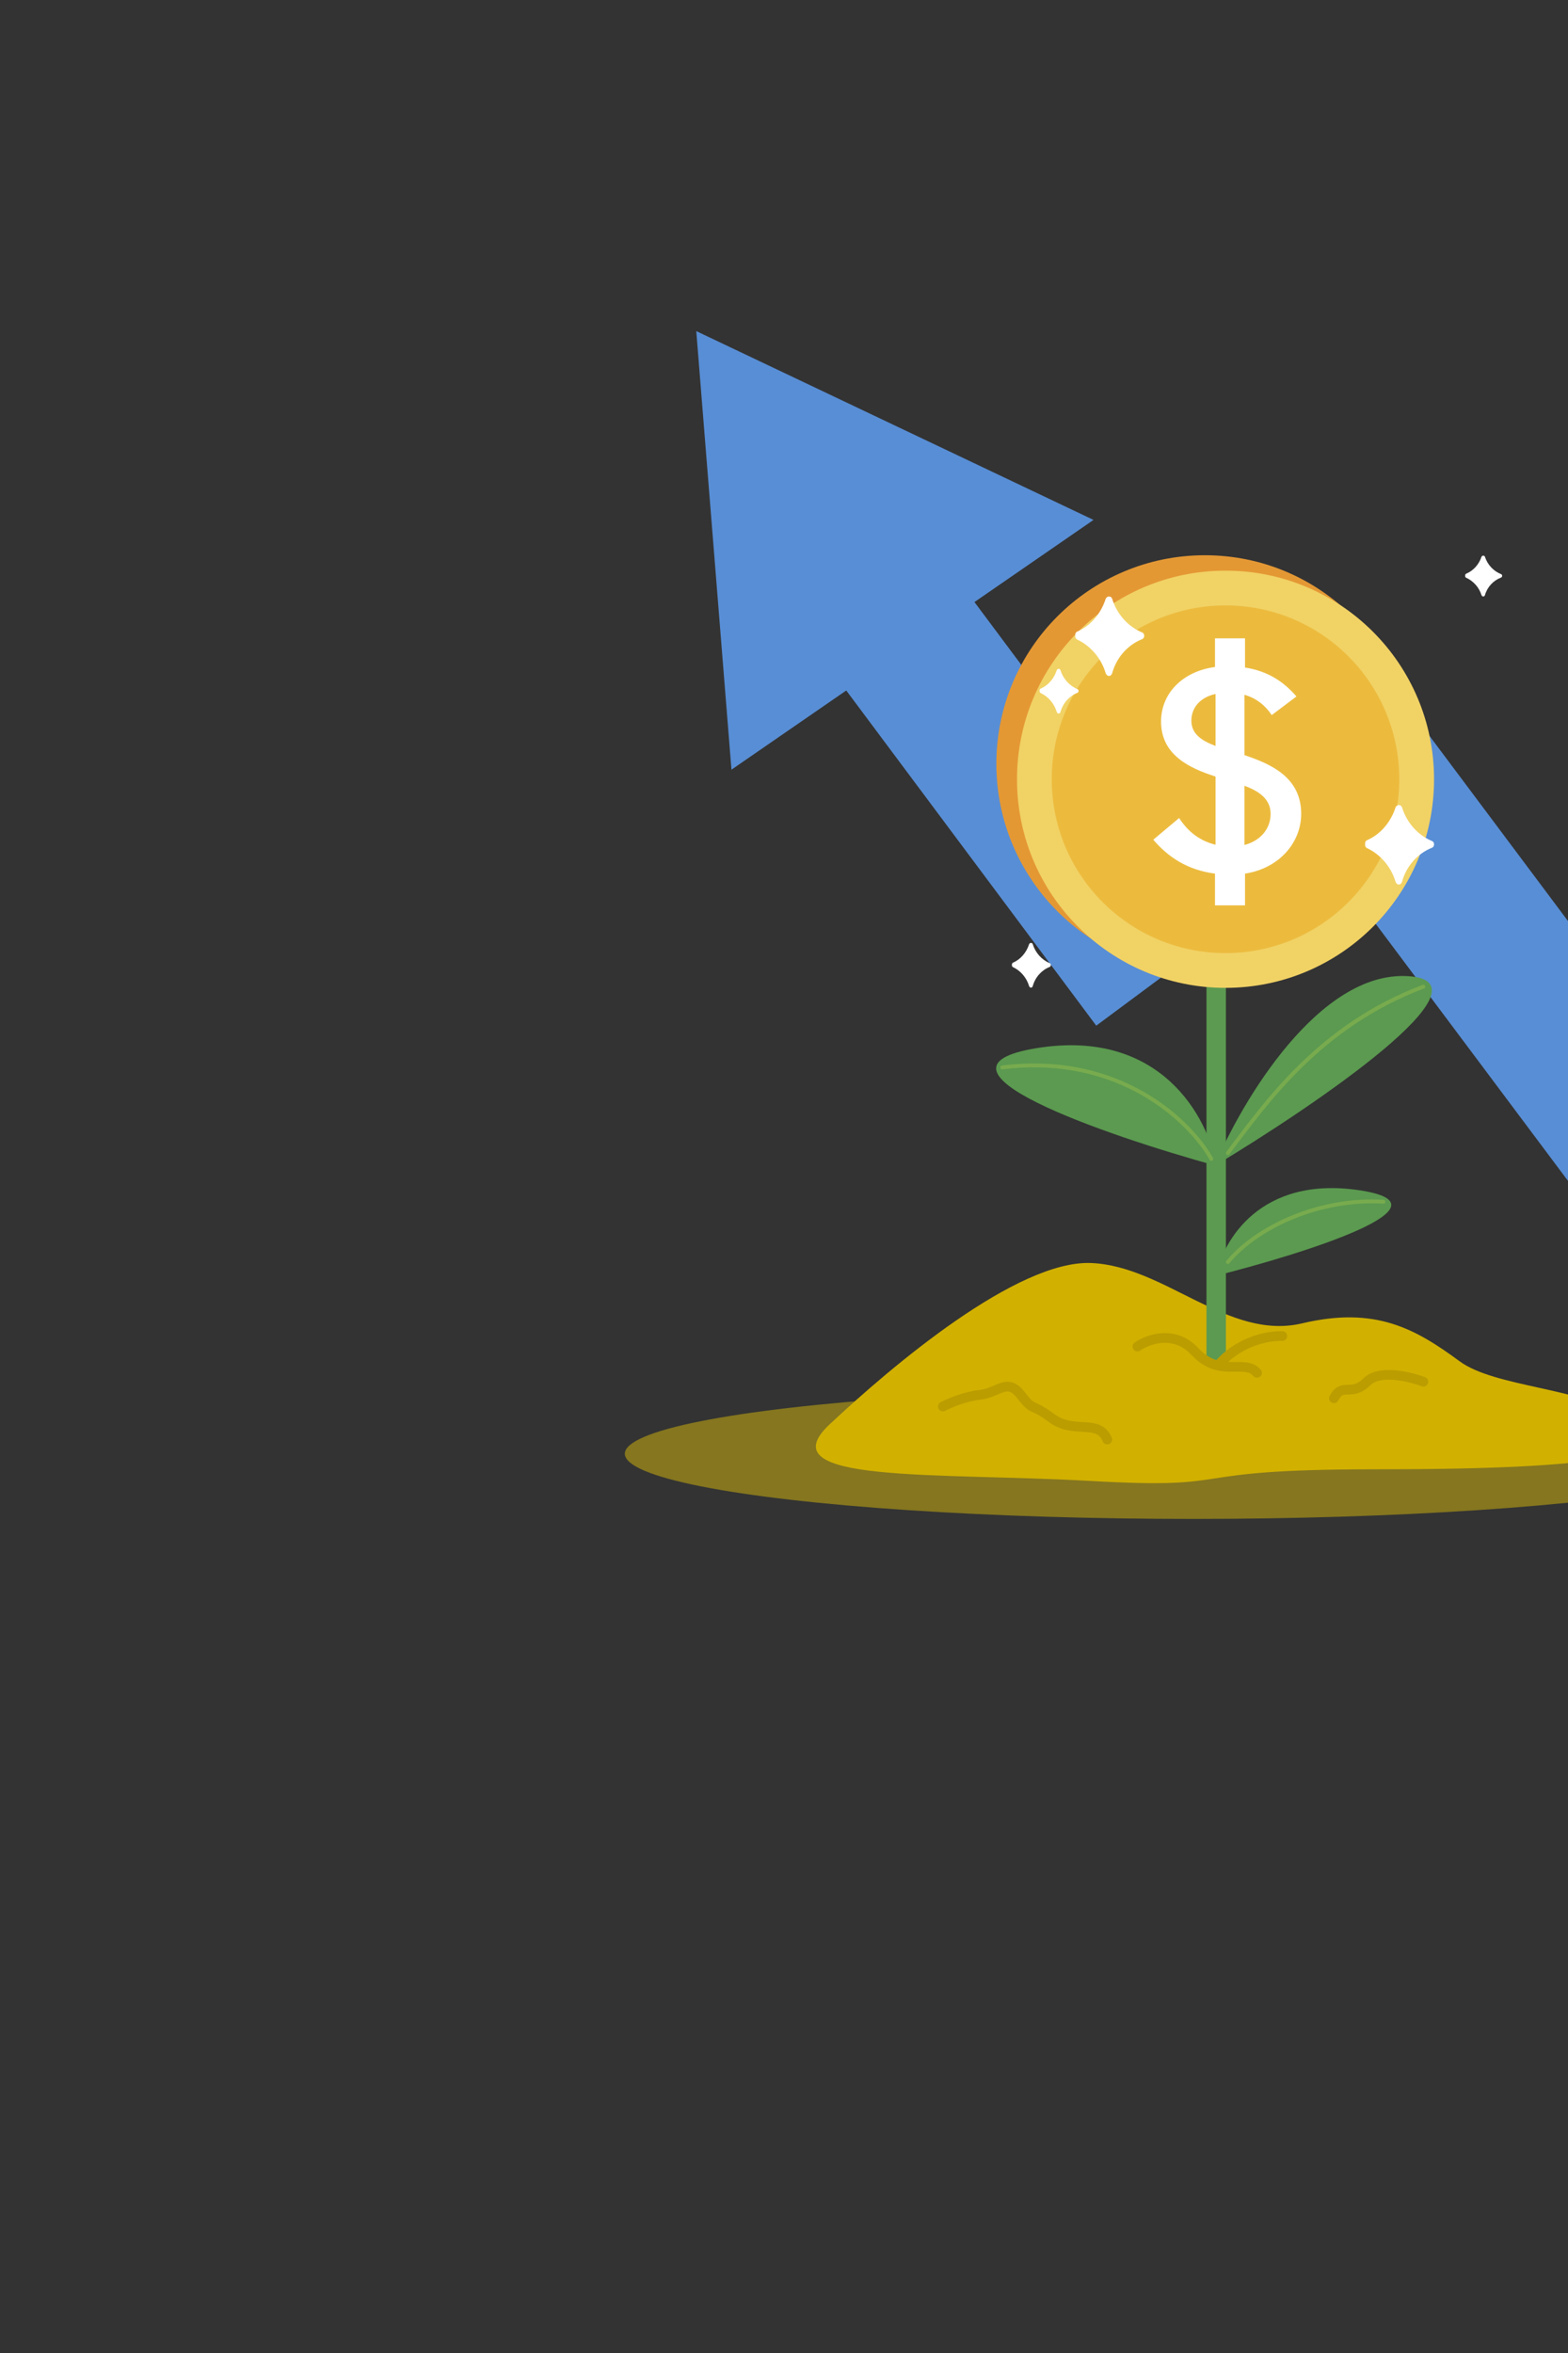<svg width="400" height="600" viewBox="0 0 400 600" fill="none" xmlns="http://www.w3.org/2000/svg">
<rect x="0" y="0" width="400" height="600" fill="#333333" stroke="none"/>
<g clip-path="url(#clip0_7172_89171)">
<g style="mix-blend-mode:multiply" opacity="0.4">
<ellipse rx="144.9" ry="16.624" transform="matrix(-1 0 0 1 304.295 370.696)" fill="#FFD900"/>
</g>
<path d="M372.361 347.125C381.293 353.675 402.879 353.823 414.293 361.019C430.729 371.382 407.164 374.665 350.774 374.665C298.918 374.665 317.775 379.876 278.325 377.643C238.874 375.41 195.454 378.387 211.581 363.253C227.709 348.118 259.468 321.32 278.325 322.064C297.182 322.809 313.309 341.915 332.166 337.448C351.023 332.982 361.196 338.937 372.361 347.125Z" fill="#D1B000"/>
<path d="M490.026 275.729L478.075 259.881L494.004 247.869L505.935 263.859L490.026 275.729ZM436.18 316.333L448.131 332.182L432.225 344.176L420.289 328.226L436.18 316.333ZM342.027 190.525L330.197 174.586L346.072 162.803L357.919 178.632L342.027 190.525ZM283.723 233.8L295.554 249.739L279.655 261.539L267.815 245.67L283.723 233.8ZM602.662 459.872L474.117 287.6L505.935 263.859L634.479 436.13L602.662 459.872ZM501.977 291.578L448.131 332.182L424.229 300.485L478.075 259.881L501.977 291.578ZM420.289 328.226L326.135 202.418L357.919 178.632L452.072 304.44L420.289 328.226ZM353.857 206.464L295.554 249.739L271.893 217.861L330.197 174.586L353.857 206.464ZM267.815 245.67L208.89 166.701L240.707 142.96L299.632 221.929L267.815 245.67Z" fill="#588ED5"/>
<path d="M177.62 84.431L186.596 196.264L278.958 132.575L177.62 84.431Z" fill="#588ED5"/>
<path d="M310.25 346.628L310.25 206.69" stroke="#5B9A50" stroke-width="4.962" stroke-linecap="round"/>
<path d="M309.834 297.295C316.864 280.589 336.581 247.523 359.209 248.913C381.837 250.302 335.721 281.747 309.834 297.295Z" fill="#5B9A50"/>
<path d="M310.332 297.294C308.264 285.136 296.189 262.111 264.43 267.272C232.671 272.433 281.799 289.437 310.332 297.294Z" fill="#5B9A50"/>
<path d="M310.25 325.29C311.893 316.465 321.486 299.752 346.718 303.498C371.951 307.244 332.92 319.587 310.25 325.29Z" fill="#5B9A50"/>
<path d="M309.008 295.516C303.797 286.17 285.834 268.422 255.663 272.193" stroke="#78AB4E" stroke-width="0.992" stroke-linecap="round"/>
<path d="M313.227 294.027C323.151 280.876 336.798 261.523 363.098 251.599" stroke="#78AB4E" stroke-width="0.992" stroke-linecap="round"/>
<path d="M313.227 321.816C320.67 312.884 336.55 305.441 352.925 306.433" stroke="#78AB4E" stroke-width="0.992" stroke-linecap="round"/>
<circle r="53.194" transform="matrix(-1 0 0 1 307.369 194.776)" fill="#E49834"/>
<ellipse rx="53.194" ry="53.194" transform="matrix(-1 -5.67664e-08 5.67664e-08 1 312.634 198.706)" fill="#F1D265"/>
<ellipse rx="44.328" ry="44.328" transform="matrix(-1 -1.31707e-07 1.31707e-07 1 312.629 198.704)" fill="#ECBB3E"/>
<path d="M331.935 207.523C331.935 198.232 324.275 194.828 317.467 192.558L317.467 177.167C320.445 178.018 322.786 179.863 324.417 182.345L330.73 177.593C327.467 173.834 323.495 171.139 317.608 170.217L317.608 162.77L309.949 162.77L309.949 170.075C301.579 171.21 296.189 176.884 296.189 183.976C296.189 192.558 303.494 195.892 310.09 198.019L310.09 215.396C306.189 214.474 303.069 212.134 300.799 208.587L294.203 214.119C298.033 218.588 302.927 221.85 309.949 222.772L309.949 230.858L317.608 230.858L317.608 222.772C326.616 221.354 331.935 214.616 331.935 207.523ZM324.134 207.523C324.134 211.211 321.722 214.332 317.467 215.467L317.467 200.36C321.226 201.778 324.134 203.764 324.134 207.523ZM303.92 183.763C303.92 180.43 306.189 177.806 310.09 176.955L310.09 190.218C306.544 188.87 303.92 187.168 303.92 183.763Z" fill="white"/>
<path d="M282.889 152.105C283.298 152.105 283.605 152.331 283.707 152.671C284.934 156.633 287.797 159.803 291.375 161.275C291.682 161.388 291.887 161.728 291.887 162.068L291.887 162.181C291.887 162.521 291.682 162.86 291.375 162.974C287.695 164.445 284.832 167.616 283.707 171.691C283.605 172.031 283.298 172.371 282.889 172.371C282.583 172.371 282.276 172.144 282.071 171.691C280.947 167.842 278.186 164.672 274.812 163.087C274.505 162.974 274.301 162.634 274.301 162.294L274.301 161.841C274.301 161.502 274.505 161.162 274.812 161.049C278.186 159.577 280.844 156.52 282.071 152.671C282.174 152.444 282.48 152.105 282.889 152.105Z" fill="white"/>
<path d="M378.371 141.684C378.591 141.684 378.755 141.801 378.81 141.975C379.468 144.013 381.003 145.643 382.921 146.4C383.086 146.458 383.195 146.633 383.195 146.807L383.195 146.865C383.195 147.04 383.086 147.215 382.921 147.273C380.948 148.03 379.413 149.66 378.81 151.756C378.755 151.93 378.591 152.105 378.371 152.105C378.207 152.105 378.043 151.989 377.933 151.756C377.33 149.776 375.85 148.146 374.041 147.331C373.877 147.273 373.767 147.098 373.767 146.924L373.767 146.691C373.767 146.516 373.877 146.341 374.041 146.283C375.85 145.526 377.275 143.955 377.933 141.975C377.988 141.859 378.152 141.684 378.371 141.684Z" fill="white"/>
<path d="M262.993 240.434C263.223 240.434 263.396 240.561 263.454 240.752C264.147 242.984 265.762 244.769 267.782 245.598C267.955 245.662 268.07 245.853 268.07 246.045L268.07 246.108C268.07 246.3 267.955 246.491 267.782 246.555C265.705 247.384 264.089 249.169 263.454 251.464C263.396 251.656 263.223 251.847 262.993 251.847C262.819 251.847 262.646 251.719 262.531 251.464C261.896 249.297 260.338 247.511 258.434 246.619C258.261 246.555 258.146 246.363 258.146 246.172L258.146 245.917C258.146 245.726 258.261 245.535 258.434 245.471C260.338 244.642 261.839 242.92 262.531 240.752C262.589 240.625 262.762 240.434 262.993 240.434Z" fill="white"/>
<path d="M270.055 170.546C270.286 170.546 270.459 170.673 270.517 170.865C271.209 173.096 272.825 174.882 274.844 175.711C275.017 175.774 275.133 175.966 275.133 176.157L275.133 176.221C275.133 176.412 275.017 176.603 274.844 176.667C272.767 177.496 271.151 179.281 270.517 181.577C270.459 181.768 270.286 181.959 270.055 181.959C269.882 181.959 269.709 181.832 269.593 181.577C268.959 179.409 267.401 177.623 265.497 176.731C265.324 176.667 265.208 176.476 265.208 176.284L265.208 176.029C265.208 175.838 265.324 175.647 265.497 175.583C267.401 174.754 268.901 173.033 269.593 170.865C269.651 170.737 269.824 170.546 270.055 170.546Z" fill="white"/>
<path d="M356.831 205.291C357.24 205.291 357.546 205.517 357.649 205.857C358.876 209.819 361.738 212.989 365.317 214.461C365.624 214.575 365.828 214.914 365.828 215.254L365.828 215.367C365.828 215.707 365.624 216.046 365.317 216.16C361.636 217.631 358.773 220.802 357.649 224.877C357.546 225.217 357.24 225.557 356.831 225.557C356.524 225.557 356.217 225.33 356.013 224.877C354.888 221.028 352.127 217.858 348.753 216.273C348.447 216.16 348.242 215.82 348.242 215.48L348.242 215.027C348.242 214.688 348.447 214.348 348.753 214.235C352.127 212.763 354.786 209.706 356.013 205.857C356.115 205.63 356.422 205.291 356.831 205.291Z" fill="white"/>
<path d="M290.156 343.364C292.885 341.462 299.634 339.047 304.794 344.604C306.833 346.8 308.847 347.781 310.749 348.214M320.674 350.063C318.468 347.518 314.868 349.151 310.749 348.214M310.749 348.214C312.652 345.7 318.59 340.674 327.125 340.674" stroke="#BB9D00" stroke-width="2.481" stroke-linecap="round"/>
<path d="M240.529 358.652C242.101 357.825 246.186 356.072 249.958 355.675C254.672 355.179 256.905 351.209 260.379 355.675C263.852 360.141 262.612 357.411 268.318 361.629C274.025 365.847 280.228 361.629 282.461 367.088" stroke="#BB9D00" stroke-width="2.481" stroke-linecap="round"/>
<path d="M363.102 352.333C359.628 351.01 351.887 349.158 348.711 352.333C344.741 356.303 342.508 352.334 340.275 356.552" stroke="#BB9D00" stroke-width="2.481" stroke-linecap="round"/>
</g>
<defs>
<clipPath id="clip0_7172_89171">
<rect width="400" height="600" fill="white"/>
</clipPath>
</defs>
</svg>
